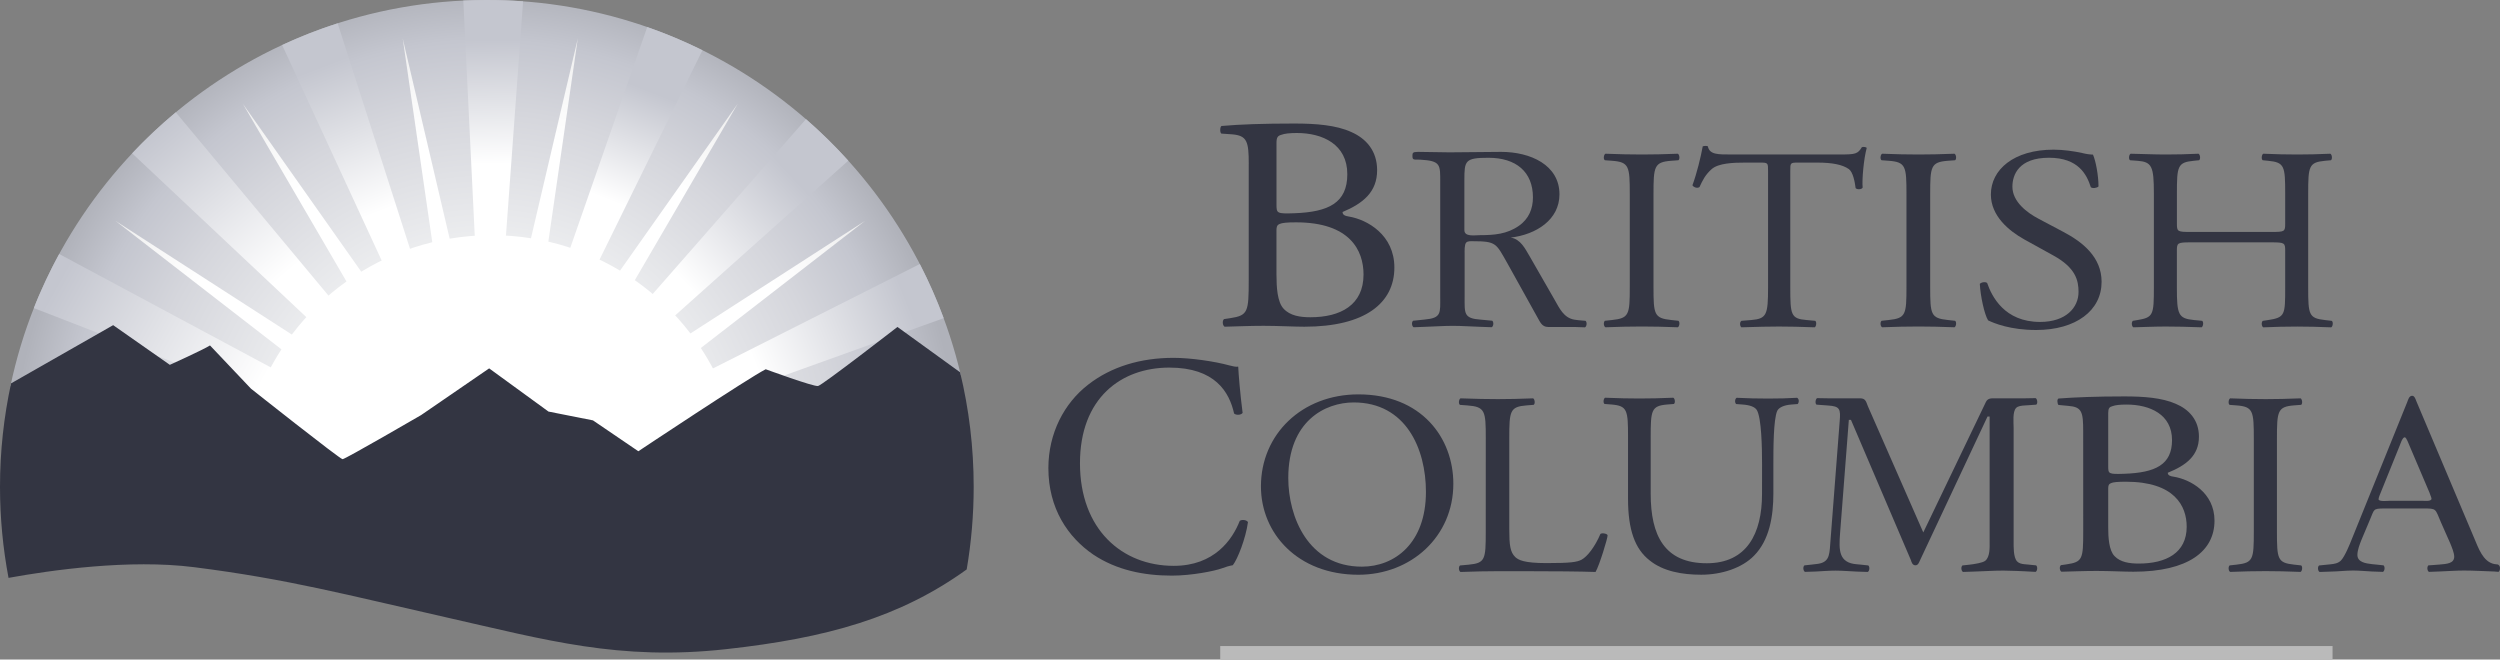 <?xml version="1.0" encoding="utf-8"?>
<!-- Generator: Adobe Illustrator 23.0.3, SVG Export Plug-In . SVG Version: 6.00 Build 0)  -->
<svg version="1.1" id="Layer_1" xmlns="http://www.w3.org/2000/svg" xmlns:xlink="http://www.w3.org/1999/xlink" x="0px" y="0px"
	 viewBox="0 0 800 211.05" enable-background="new 0 0 800 211.05" xml:space="preserve">
<rect x="0" y="0" width="800" height="211.05" fill="#808080" stroke="none"/>
<g>
	<rect x="390.47" y="206.74" fill="#BABABA" width="355.95" height="4.32"/>
	<g>
		<circle fill="none" cx="157.07" cy="155.7" r="0.47"/>
		
			<radialGradient id="SVGID_1_" cx="155.4" cy="734.876" r="152.09" gradientTransform="matrix(1 0 0 1 0 -587.521)" gradientUnits="userSpaceOnUse">
			<stop  offset="0" style="stop-color:#FFFFFF"/>
			<stop  offset="0.214" style="stop-color:#FAFAFB"/>
			<stop  offset="0.465" style="stop-color:#ECEDEF"/>
			<stop  offset="0.733" style="stop-color:#D5D6DC"/>
			<stop  offset="0.884" style="stop-color:#C4C6CF"/>
			<stop  offset="0.994" style="stop-color:#B0B2BA"/>
		</radialGradient>
		<path fill="url(#SVGID_1_)" d="M307.49,120.17C291.38,51.3,229.58,0,155.79,0C80.76,0,18.12,53.04,3.31,123.67l32.9-18.75
			l18.14,12.7c0,0,10.61-4.8,12.85-6.21l13.12,13.82c0,0,28.48,22.57,29.31,22.57c0.84,0,25.13-14.1,25.13-14.1l21.78-14.96
			l18.98,13.83l14.24,2.82l14.52,9.87c0,0,35.18-23.42,40.76-26.23c0,0,15.35,5.64,16.75,5.36c1.39-0.29,25.4-18.9,25.4-18.9
			L307.49,120.17z"/>
		
			<linearGradient id="SVGID_2_" gradientUnits="userSpaceOnUse" x1="95.202" y1="600.299" x2="95.756" y2="639.979" gradientTransform="matrix(0.914 0 0 1 70.922 -587.521)">
			<stop  offset="0" style="stop-color:#C4C6CF"/>
			<stop  offset="1" style="stop-color:#FFFFFF"/>
		</linearGradient>
		<path fill="url(#SVGID_2_)" d="M157.3,76.05c1.49,0,3.07,0.04,4.55,0.12l5.54-75.74c-3.83-0.28-7.7-0.43-11.6-0.43
			c-2.52,0-5.03,0.07-7.53,0.18l3.7,76.05C153.72,76.12,155.5,76.05,157.3,76.05z"/>
		
			<linearGradient id="SVGID_3_" gradientUnits="userSpaceOnUse" x1="-171.838" y1="226.01" x2="-172.692" y2="276.163" gradientTransform="matrix(0.848 -0.343 0.375 0.927 164.135 -247.319)">
			<stop  offset="0" style="stop-color:#C4C6CF"/>
			<stop  offset="1" style="stop-color:#FFFFFF"/>
		</linearGradient>
		<path fill="url(#SVGID_3_)" d="M131.45,80.38l-23.4-72.92c-6.09,1.96-12.02,4.28-17.76,6.95l32.17,69.67
			C125.36,82.67,128.38,81.43,131.45,80.38z"/>
		
			<linearGradient id="SVGID_4_" gradientUnits="userSpaceOnUse" x1="-270.084" y1="-213.262" x2="-273.774" y2="-151.215" gradientTransform="matrix(0.658 -0.635 0.695 0.719 374.871 24.101)">
			<stop  offset="0" style="stop-color:#C4C6CF"/>
			<stop  offset="1" style="stop-color:#FFFFFF"/>
		</linearGradient>
		<path fill="url(#SVGID_4_)" d="M105.62,95.2L56.25,35.94c-4.92,4.09-9.58,8.47-13.96,13.13l56.3,52.94
			C100.77,99.63,103.18,97.3,105.62,95.2z"/>
		
			<linearGradient id="SVGID_5_" gradientUnits="userSpaceOnUse" x1="18.092" y1="678.51" x2="81.702" y2="713.964" gradientTransform="matrix(1 0 0 1 0 -587.521)">
			<stop  offset="0" style="stop-color:#C4C6CF"/>
			<stop  offset="1" style="stop-color:#FFFFFF"/>
		</linearGradient>
		<path fill="url(#SVGID_5_)" d="M87.3,117.92L18.94,81.28c-2.6,4.65-6.35,12.62-8.1,17.31l72.52,28.13
			C84.5,123.72,85.81,120.73,87.3,117.92z"/>
		
			<linearGradient id="SVGID_6_" gradientUnits="userSpaceOnUse" x1="495.867" y1="863.624" x2="496.192" y2="900.894" gradientTransform="matrix(0.848 0.343 -0.375 0.927 112.243 -941.118)">
			<stop  offset="0" style="stop-color:#C4C6CF"/>
			<stop  offset="1" style="stop-color:#FFFFFF"/>
		</linearGradient>
		<path fill="url(#SVGID_6_)" d="M191.5,83.8l33.28-67.72c-5.7-2.82-11.6-5.3-17.67-7.42l-24.88,71.39
			C185.38,81.1,188.55,82.4,191.5,83.8z"/>
		
			<linearGradient id="SVGID_7_" gradientUnits="userSpaceOnUse" x1="974.939" y1="970.613" x2="972.525" y2="1019.023" gradientTransform="matrix(0.658 0.635 -0.695 0.719 285.758 -1261.429)">
			<stop  offset="0" style="stop-color:#C4C6CF"/>
			<stop  offset="1" style="stop-color:#FFFFFF"/>
		</linearGradient>
		<path fill="url(#SVGID_7_)" d="M215.44,101.48l56.01-50.06c-4.24-4.7-8.76-9.14-13.54-13.29l-49.54,56.51
			C210.87,96.78,213.23,99.07,215.44,101.48z"/>
		
			<linearGradient id="SVGID_8_" gradientUnits="userSpaceOnUse" x1="1463.93" y1="902.567" x2="1462.243" y2="955.219" gradientTransform="matrix(0.372 0.835 -0.913 0.407 569.675 -1493.385)">
			<stop  offset="0" style="stop-color:#C4C6CF"/>
			<stop  offset="1" style="stop-color:#FFFFFF"/>
		</linearGradient>
		<path fill="url(#SVGID_8_)" d="M231.42,127.17l70.55-25.36c-2.2-5.95-4.75-11.73-7.63-17.32l-66.92,33.77
			C228.93,121.16,230.28,124.08,231.42,127.17z"/>
		
			<radialGradient id="SVGID_9_" cx="155.539" cy="743.327" r="155.872" gradientTransform="matrix(1 0 0 1 0 -587.521)" gradientUnits="userSpaceOnUse">
			<stop  offset="0.72" style="stop-color:#FFFFFF"/>
			<stop  offset="0.809" style="stop-color:#F9F9F9"/>
			<stop  offset="0.986" style="stop-color:#E9E9E9"/>
			<stop  offset="1" style="stop-color:#E8E8E8"/>
		</radialGradient>
		<path fill="url(#SVGID_9_)" d="M134.76,133.7l21.78-14.96l18.98,13.83l14.24,2.82l14.52,9.87c0,0,15.83-10.54,27.94-18.33
			c-2.09-5.51-4.76-10.72-7.96-15.57l52.55-40.68l-55.87,36.02c-5.02-6.55-11.03-12.31-17.8-17.04l32.94-56.48L198.41,86.6
			c-7.02-4.21-14.74-7.37-22.94-9.28l9.43-65.02l-14.99,63.94c-4.11-0.65-8.32-0.99-12.61-0.99c-4.57,0-9.05,0.39-13.41,1.12
			L128.87,12.3l9.46,65.21c-8.13,1.98-15.78,5.19-22.73,9.43L77.69,33.18l33.18,56.89c-6.66,4.74-12.56,10.48-17.48,16.99
			L36.96,70.68l53.1,41.11c-3.06,4.71-5.63,9.76-7.66,15.08c6.56,5.19,26.54,20.93,27.23,20.93
			C110.47,147.8,134.76,133.7,134.76,133.7z"/>
		<path fill="#333542" d="M307.23,119.13l-20.05-14.51c0,0-24.01,18.62-25.4,18.9c-1.39,0.28-16.75-5.36-16.75-5.36
			c-5.59,2.82-40.76,26.24-40.76,26.24l-14.52-9.88l-14.24-2.82l-18.98-13.82l-21.78,14.95c0,0-24.29,14.11-25.13,14.11
			c-0.83,0-29.31-22.57-29.31-22.57L67.2,110.54c-2.23,1.41-12.85,6.21-12.85,6.21l-18.14-12.7L3.54,122.68
			C1.23,133.35,0,144.42,0,155.79c0,9.96,0.95,19.7,2.73,29.13c13.69-2.49,38.66-6.04,59.31-3.43c30.15,3.81,48.99,8.89,80.82,16.08
			c31.82,7.19,55.28,13.97,89.61,10.15c32.14-3.56,55.48-10.1,76.87-25.5c1.47-8.6,2.24-17.43,2.24-26.44
			C311.58,143.16,310.07,130.88,307.23,119.13z"/>
	</g>
	<path fill="#333542" d="M399.6,52.51c0-7.22-0.51-9.14-5.39-9.53l-3.39-0.23c-0.55-0.44-0.4-2.4,0.11-2.44
		c5.85-0.52,13.22-0.78,23.3-0.78c6.83,0,13.33,0.49,18.21,2.73c4.66,2.05,8.24,5.96,8.24,12.2c0,7.03-4.55,10.64-11.06,13.38
		c0,0.98,0.87,1.27,2.06,1.46c5.85,0.98,14.52,5.86,14.52,16.31c0,11.33-9.32,18.94-28.83,18.94c-3.14,0-8.45-0.29-13.01-0.29
		c-4.77,0-8.45,0.2-12.46,0.29c-0.65-0.29-0.87-1.86-0.22-2.44l1.95-0.29c5.74-0.88,5.96-1.95,5.96-12.2V52.51H399.6z M408.48,65.5
		c0,2.74,0.11,2.93,5.64,2.74c11.05-0.39,17.02-3.32,17.02-12.5c0-9.57-7.91-13.18-16.15-13.18c-2.39,0-4.01,0.2-4.99,0.59
		c-1.08,0.29-1.52,0.78-1.52,2.54L408.48,65.5L408.48,65.5z M408.48,88.15c0,3.52,0.22,8.49,2.28,10.64
		c2.06,2.25,5.31,2.73,8.56,2.73c9.64,0,17.01-3.9,17.01-13.67c0-7.71-4.33-16.7-21.57-16.7c-5.85,0-6.29,0.59-6.29,2.54v14.46
		H408.48z"/>
	<path fill="#333542" d="M521.53,62.12c0-8.84-0.19-10.26-5.65-10.67l-2.32-0.17c-0.56-0.33-0.37-1.84,0.19-2.09
		c4.63,0.17,7.78,0.25,11.66,0.25c3.7,0,6.85-0.08,11.48-0.25c0.56,0.25,0.74,1.75,0.19,2.09l-2.31,0.17
		c-5.46,0.42-5.65,1.83-5.65,10.67v29.69c0,8.84,0.18,10.01,5.65,10.59l2.31,0.25c0.55,0.33,0.37,1.83-0.19,2.08
		c-4.63-0.17-7.77-0.25-11.48-0.25c-3.89,0-7.03,0.08-11.66,0.25c-0.55-0.25-0.74-1.58-0.19-2.08l2.32-0.25
		c5.46-0.58,5.65-1.75,5.65-10.59V62.12z"/>
	<path fill="#333542" d="M572.89,91.98c0,8.76,0.17,10.01,5.21,10.43l2.77,0.25c0.52,0.33,0.35,1.83-0.17,2.08
		c-4.94-0.17-7.89-0.25-11.37-0.25c-3.47,0-6.5,0.08-12.05,0.25c-0.52-0.25-0.7-1.67,0-2.08l3.12-0.25
		c4.94-0.42,5.38-1.67,5.38-10.43V54.7c0-2.58,0-2.67-2.6-2.67h-4.77c-3.73,0-8.5,0.17-10.67,2.08c-2.08,1.84-2.95,3.67-3.9,5.75
		c-0.7,0.5-1.91,0.08-2.26-0.58c1.39-3.75,2.69-9.09,3.29-12.43c0.26-0.17,1.39-0.25,1.65,0c0.52,2.67,3.38,2.58,7.38,2.58h35.13
		c4.68,0,5.46-0.17,6.76-2.33c0.44-0.17,1.39-0.08,1.56,0.25c-0.95,3.42-1.56,10.18-1.3,12.68c-0.35,0.67-1.82,0.67-2.25,0.17
		c-0.26-2.09-0.87-5.17-2.17-6.09c-2-1.42-5.29-2.08-10.06-2.08h-6.16c-2.6,0-2.52,0.08-2.52,2.83L572.89,91.98L572.89,91.98z"/>
	<path fill="#333542" d="M610.07,62.12c0-8.84-0.19-10.26-5.65-10.67l-2.32-0.17c-0.55-0.33-0.37-1.84,0.19-2.09
		c4.63,0.17,7.78,0.25,11.66,0.25c3.7,0,6.85-0.08,11.48-0.25c0.56,0.25,0.74,1.75,0.19,2.09l-2.32,0.17
		c-5.46,0.42-5.64,1.83-5.64,10.67v29.69c0,8.84,0.18,10.01,5.64,10.59l2.32,0.25c0.55,0.33,0.37,1.83-0.19,2.08
		c-4.63-0.17-7.77-0.25-11.48-0.25c-3.89,0-7.04,0.08-11.66,0.25c-0.55-0.25-0.74-1.58-0.19-2.08l2.32-0.25
		c5.46-0.58,5.65-1.75,5.65-10.59V62.12z"/>
	<path fill="#333542" d="M651.55,105.6c-8.27,0-13.48-2.17-15.35-3.08c-1.18-1.84-2.46-7.76-2.66-11.68
		c0.49-0.58,1.97-0.75,2.36-0.25c1.48,4.25,5.51,12.43,16.93,12.43c8.27,0,12.3-4.59,12.3-9.59c0-3.67-0.89-7.75-8.07-11.68
		l-9.35-5.17c-4.92-2.75-10.63-7.51-10.63-14.34c0-7.92,7.28-14.35,20.08-14.35c3.05,0,6.59,0.5,9.15,1.08
		c1.28,0.33,2.66,0.5,3.44,0.5c0.89,2,1.77,6.67,1.77,10.18c-0.4,0.5-1.97,0.75-2.46,0.25c-1.28-4-3.94-9.42-13.38-9.42
		c-9.65,0-11.71,5.42-11.71,9.26c0,4.84,4.72,8.34,8.37,10.26l7.87,4.17c6.2,3.25,12.3,8.09,12.3,16.01
		C672.52,99.34,664.35,105.6,651.55,105.6z"/>
	<path fill="#333542" d="M701.09,77.55c-4.31,0-4.49,0.17-4.49,2.67v11.76c0,8.76,0.45,9.92,5.48,10.43l2.6,0.25
		c0.54,0.33,0.36,1.83-0.18,2.08c-4.84-0.17-7.9-0.25-11.4-0.25c-3.86,0-6.91,0.17-10.41,0.25c-0.54-0.25-0.72-1.58-0.18-2.08
		l1.52-0.25c5.03-0.83,5.21-1.67,5.21-10.43V61.96c0-8.76-0.63-10.17-5.29-10.51l-2.33-0.17c-0.54-0.33-0.36-1.84,0.18-2.09
		c4.4,0.08,7.45,0.25,11.31,0.25c3.5,0,6.55-0.08,10.41-0.25c0.54,0.25,0.72,1.75,0.18,2.09l-1.71,0.17
		c-5.2,0.5-5.38,1.75-5.38,10.51v9.59c0,2.58,0.18,2.67,4.49,2.67h25.67c4.31,0,4.49-0.08,4.49-2.67v-9.59
		c0-8.76-0.18-10.01-5.47-10.51l-1.71-0.17c-0.54-0.33-0.36-1.84,0.18-2.09c4.13,0.17,7.18,0.25,10.86,0.25
		c3.5,0,6.55-0.08,10.59-0.25c0.54,0.25,0.72,1.75,0.18,2.09l-1.88,0.17c-5.21,0.5-5.39,1.75-5.39,10.51v30.03
		c0,8.76,0.18,9.84,5.39,10.43l2.15,0.25c0.54,0.33,0.36,1.83-0.18,2.08c-4.31-0.17-7.36-0.25-10.86-0.25
		c-3.68,0-6.91,0.08-10.86,0.25c-0.54-0.25-0.72-1.58-0.18-2.08l1.71-0.25c5.47-0.83,5.47-1.67,5.47-10.43V80.22
		c0-2.5-0.18-2.67-4.49-2.67H701.09z"/>
	<path fill="#333542" d="M348.23,123.07c7.38-5.74,16.77-8.56,27.28-8.56c5.46,0,13.14,1.11,17.89,2.42c1.21,0.3,1.92,0.5,2.83,0.4
		c0.1,2.32,0.61,8.66,1.41,14.8c-0.5,0.7-2.02,0.81-2.73,0.2c-1.52-6.85-6.06-14.7-20.72-14.7c-15.46,0-28.6,9.77-28.6,30.61
		c0,21.15,13.44,32.83,30.01,32.83c13.03,0,18.8-8.46,21.12-14.4c0.71-0.5,2.23-0.3,2.63,0.4c-0.71,5.24-3.33,11.88-4.85,13.8
		c-1.21,0.2-2.43,0.6-3.54,1.01c-2.22,0.81-9.5,2.32-15.97,2.32c-9.09,0-17.78-1.81-25.16-6.75c-8.08-5.54-14.35-14.7-14.35-27.69
		C335.5,138.58,340.55,129.01,348.23,123.07z"/>
	<path fill="#333542" d="M403.5,155.64c0-16.68,13.14-29.44,31.18-29.44c20.23,0,30.39,13.93,30.39,28.61
		c0,16.85-13.49,29.11-30.39,29.11C415.23,183.91,403.5,170.65,403.5,155.64z M456.3,157.39c0-13.76-6.39-28.61-23.12-28.61
		c-9.11,0-20.93,5.92-20.93,24.19c0,12.34,6.3,28.36,23.56,28.36C446.32,181.33,456.3,173.82,456.3,157.39z"/>
	<path fill="#333542" d="M563.86,148.47c0-5.17-0.18-14.76-1.68-17.26c-0.62-1-2.21-1.59-4.42-1.75l-2.21-0.17
		c-0.53-0.58-0.36-1.67,0.17-2c3.36,0.17,6.63,0.25,10.08,0.25c3.71,0,6.1-0.08,9.28-0.25c0.71,0.42,0.62,1.5,0.18,2l-2.12,0.17
		c-2.21,0.17-3.89,0.92-4.42,2c-1.24,2.75-1.24,12.34-1.24,17.01v9.42c0,7.26-1.24,14.93-6.19,19.93
		c-3.8,3.92-10.34,6.09-16.89,6.09c-6.1,0-12.2-1.08-16.53-4.59c-4.69-3.67-6.9-9.76-6.9-19.68v-19.69c0-8.67-0.18-10.09-5.3-10.51
		l-2.21-0.17c-0.53-0.33-0.36-1.75,0.17-2c4.42,0.17,7.43,0.25,10.96,0.25c3.62,0,6.54-0.08,10.87-0.25c0.53,0.25,0.71,1.67,0.18,2
		l-2.12,0.17c-5.13,0.42-5.3,1.84-5.3,10.51v18.02c0,13.43,4.42,22.27,17.95,22.27c12.82,0,17.68-9.51,17.68-22.18L563.86,148.47
		L563.86,148.47z"/>
	<path fill="#333542" d="M666.62,138.05c0-6.24-0.39-7.84-4.79-8.17l-3.13-0.3c-0.36-0.32-0.55-2.01,0.1-2.06
		c5.28-0.39,11.92-0.67,21.01-0.67c6.15,0,12.02,0.42,16.42,2.36c4.2,1.77,7.43,5.14,7.43,10.53c0,6.06-4.11,9.18-9.97,11.54
		c0,0.84,0.78,1.1,1.86,1.26c5.28,0.84,13.09,5.06,13.09,14.07c0,9.77-8.4,16.34-25.99,16.34c-2.83,0-7.62-0.25-11.72-0.25
		c-4.3,0-7.62,0.17-11.24,0.25c-0.59-0.25-0.78-1.6-0.2-2.1l1.76-0.25c5.18-0.76,5.38-1.69,5.38-10.53L666.62,138.05L666.62,138.05z
		 M674.63,149.25c0,2.36,0.1,2.53,5.08,2.36c9.97-0.34,15.34-2.86,15.34-10.78c0-8.26-7.13-11.37-14.56-11.37
		c-2.15,0-3.61,0.17-4.49,0.51c-0.98,0.25-1.37,0.67-1.37,2.19L674.63,149.25L674.63,149.25z M674.63,168.8
		c0,3.03,0.19,7.33,2.05,9.18c1.86,1.94,4.79,2.36,7.72,2.36c8.7,0,15.34-3.37,15.34-11.79c0-6.66-3.91-14.4-19.44-14.4
		c-5.28,0-5.67,0.5-5.67,2.19V168.8L674.63,168.8z"/>
	<g>
		<g>
			<path fill="#333542" d="M507.38,102.66l-2.32-0.2c-0.47-0.05-0.88-0.11-1.28-0.17c-3.39-0.6-4.74-3.62-6.34-6.42l-8-13.94
				c-1.38-2.32-2.87-5.45-6.03-5.9c8.2-0.98,15.62-5.72,15.62-13.85c0-9.39-9.29-13.58-18.68-13.58c-5.63,0-10.77,0.15-16.5,0.15
				c-3.16,0-6.92-0.15-10.09-0.15c-1.76,0-1.78,0.36-1.78,1.34c0,1.45,0.61,1.05,2.47,1.15c6.68,0.38,6.42,1.62,6.42,7.34v36.55
				c0,5.23,0.45,6.79-5.04,7.28c0,0-0.84,0.09-1.32,0.14l-2.33,0.24c-0.56,0.5-0.37,1.83,0.19,2.08c1.24-0.05,3.43-0.13,3.43-0.13
				c3.04-0.09,6.08-0.32,9.12-0.32c3.06,0,5.98,0.24,8.99,0.32l0,0c1.07,0.03,2.19,0.07,3.43,0.12c0.56-0.25,0.74-1.58,0.19-2.08
				l-2.34-0.22c-0.48-0.05-1.3-0.12-1.3-0.12c-5.55-0.38-5.21-1.94-5.21-7.3V81.21c0-0.8-0.1-2.95,0.49-3.57
				c0.5-0.54,1.38-0.45,2.17-0.45c7.51,0,7.41,0.72,10.97,6.97l9.69,17.43c0.79,1.34,1.38,3.04,3.36,3.04h8.41
				c1.06,0.03,2.18,0.07,3.41,0.12C507.75,104.49,507.93,103.16,507.38,102.66z M473.64,75.25c-1.68,0-5.04,0.63-5.04-1.61v-16
				c0-6.26,0.2-7.15,7.71-7.15c8.8,0,14.23,4.47,14.23,12.69c0,3.57-1.29,6.88-4.55,9.12C482.24,74.9,478.18,75.25,473.64,75.25z"/>
		</g>
	</g>
	<g>
		<path fill="#333542" d="M475.45,140.24c0-8.76-0.18-10.09-5.96-10.51l-2.3-0.17c-0.55-0.33-0.37-1.83,0.18-2.09
			c5.14,0.17,8.26,0.25,11.93,0.25c3.58,0,6.7-0.08,11.29-0.25c0.55,0.25,0.73,1.75,0.18,2.08l-2.2,0.17
			c-5.41,0.42-5.6,1.75-5.6,10.51v29.03c0,5.25,0.28,7.42,1.93,9.01c1.01,0.92,2.75,1.92,10,1.92c7.8,0,9.73-0.33,11.19-1.08
			c1.83-1,4.22-4,6.05-8.26c0.55-0.41,2.29-0.08,2.29,0.5c0,0.92-2.57,9.43-3.85,11.68c-4.68-0.17-13.4-0.25-22.84-0.25h-8.44
			c-3.85,0-6.79,0.08-11.93,0.25c-0.55-0.25-0.73-1.58-0.18-2.08l2.75-0.25c5.32-0.5,5.5-1.67,5.5-10.43L475.45,140.24
			L475.45,140.24z"/>
		<path fill="#333542" d="M721.22,140.41c0-8.84-0.18-10.26-5.49-10.68l-2.25-0.17c-0.54-0.33-0.36-1.83,0.18-2.09
			c4.5,0.17,7.56,0.25,11.35,0.25c3.6,0,6.67-0.08,11.17-0.25c0.54,0.25,0.72,1.75,0.18,2.08l-2.25,0.17
			c-5.31,0.42-5.49,1.84-5.49,10.68v29.69c0,8.84,0.18,10.01,5.49,10.59l2.25,0.25c0.54,0.33,0.36,1.83-0.18,2.08
			c-4.5-0.17-7.57-0.25-11.17-0.25c-3.79,0-6.85,0.08-11.35,0.25c-0.54-0.25-0.72-1.58-0.18-2.08l2.25-0.25
			c5.31-0.58,5.49-1.75,5.49-10.59V140.41z"/>
		<path fill="#333542" d="M649.24,180.68c-0.46-0.05-1.33-0.12-1.33-0.12c-0.95-0.1-1.8-0.23-2.48-0.97
			c-1.17-1.24-1.07-4.78-1.07-6.2v-36.55c0-1.59-0.39-5.04,0.78-6.28c0.59-0.65,1.8-0.76,2.88-0.82l0,0
			c0.66-0.05,0.67-0.05,1.25-0.08l2.32-0.17c0.55-0.33,0.37-1.83-0.19-2.09c-1.24,0.04-2.36,0.03-3.43,0.06l0,0h-9.84
			c-1.07,0-2.05,0-2.63,1.15l-20.05,41.77l-17.71-40.35c-0.59-1.42-0.68-2.57-2.53-2.57h-10.24c-1.07-0.03-2.24-0.02-3.48-0.06
			c-0.55,0.25-0.74,1.75-0.19,2.09l2.32,0.17c0.48,0.04,1.34,0.1,1.34,0.1c3.84,0.25,4.08,1.11,3.73,5.15l-3.02,39.2
			c-0.26,3.94-0.48,6.02-4.6,6.4c0,0-0.87,0.11-1.35,0.16l-2.31,0.25c-0.56,0.5-0.37,1.83,0.19,2.08c1.22-0.05,3.39-0.11,3.39-0.11
			c2.09-0.1,4.22-0.29,6.35-0.29c2.3,0,4.59,0.22,6.9,0.31l0,0c1.06,0.03,2.19,0.07,3.43,0.11c0.56-0.25,0.74-1.58,0.19-2.08
			l-2.31-0.25c-0.61-0.05-1.29-0.12-1.29-0.12c-5.95-0.41-5.82-4.61-5.45-9.75l2.82-36.46h0.68l19.17,44.86
			c0.19,0.62,0.48,1.68,1.46,1.68c0.88,0,1.17-0.97,1.46-1.59L636,133.3h0.68v40.09c0,1.59,0.19,4.87-1.46,6.1
			c-0.86,0.64-3.68,1.03-3.68,1.03c-0.39,0.06-0.79,0.12-1.25,0.17l-2.31,0.25c-0.56,0.5-0.37,1.83,0.19,2.08
			c1.22-0.04,3.38-0.11,3.38-0.11c3.14-0.09,6.33-0.32,9.52-0.32c2.29,0,6.78,0.22,6.78,0.22c1.07,0.03,2.29,0.15,3.53,0.19
			c0.56-0.25,0.74-1.58,0.19-2.08L649.24,180.68z"/>
		<g>
			<g>
				<path fill="#333542" d="M799.67,180.9l-0.31-0.25c-0.46-0.05-0.87-0.11-1.26-0.17c-3.61-0.81-5.01-5.15-6.34-8.24l-18.56-43.93
					c-0.19-0.53-0.55-1.66-1.29-1.66c-1.01,0-1.29,1.23-1.56,1.92l-17.73,43.85c-0.64,1.66-2.3,5.69-3.49,6.91
					c-0.92,0.94-2.11,1.12-3.38,1.25c0,0-1,0.1-1.48,0.15l-2.18,0.22c-0.55,0.5-0.37,1.83,0.19,2.08c1.24-0.04,3.43-0.12,3.43-0.12
					c2.43-0.03,4.85-0.34,7.28-0.34c2.04,0,4.08,0.22,6.12,0.31c0,0,2.19,0.08,3.43,0.12c0.55-0.25,0.74-1.59,0.19-2.09l-2.32-0.25
					c-0.46-0.05-1.25-0.12-1.25-0.12c-2.13-0.24-4.79-0.62-4.79-2.96c0-1.57,0.74-3.41,1.29-4.81l2.76-6.56
					c1.38-3.15,0.83-3.5,4.5-3.5h12.5c4.41,0,3.76,0,5.7,4.47l2.94,6.65c0.46,1.14,1.29,3.06,1.29,4.29c0,2.2-2.4,2.34-4.64,2.53
					c0,0-0.74,0.06-1.39,0.11l-2.23,0.16c-0.55,0.5-0.37,1.83,0.19,2.08c1.24-0.04,3.43-0.13,3.43-0.13c2.61-0.1,5.25-0.3,7.77-0.3
					c3.22,0,6.44,0.22,9.65,0.31l0,0c1.06,0.03,0.16,0.07,1.39,0.11C800.03,182.74,800.22,181.4,799.67,180.9z M775.35,160.26
					h-10.83c-0.38,0-3.39,0.35-3.39-0.53c0-0.27,0.19-0.8,0.28-1.06l6.5-16.09c0.19-0.44,0.85-2.65,1.6-2.65
					c0.57,0,1.32,2.3,1.51,2.65l6.4,15.03c0,0.18,0.66,1.59,0.66,1.95C778.08,160.52,775.92,160.26,775.35,160.26z"/>
			</g>
		</g>
	</g>
</g>
</svg>
